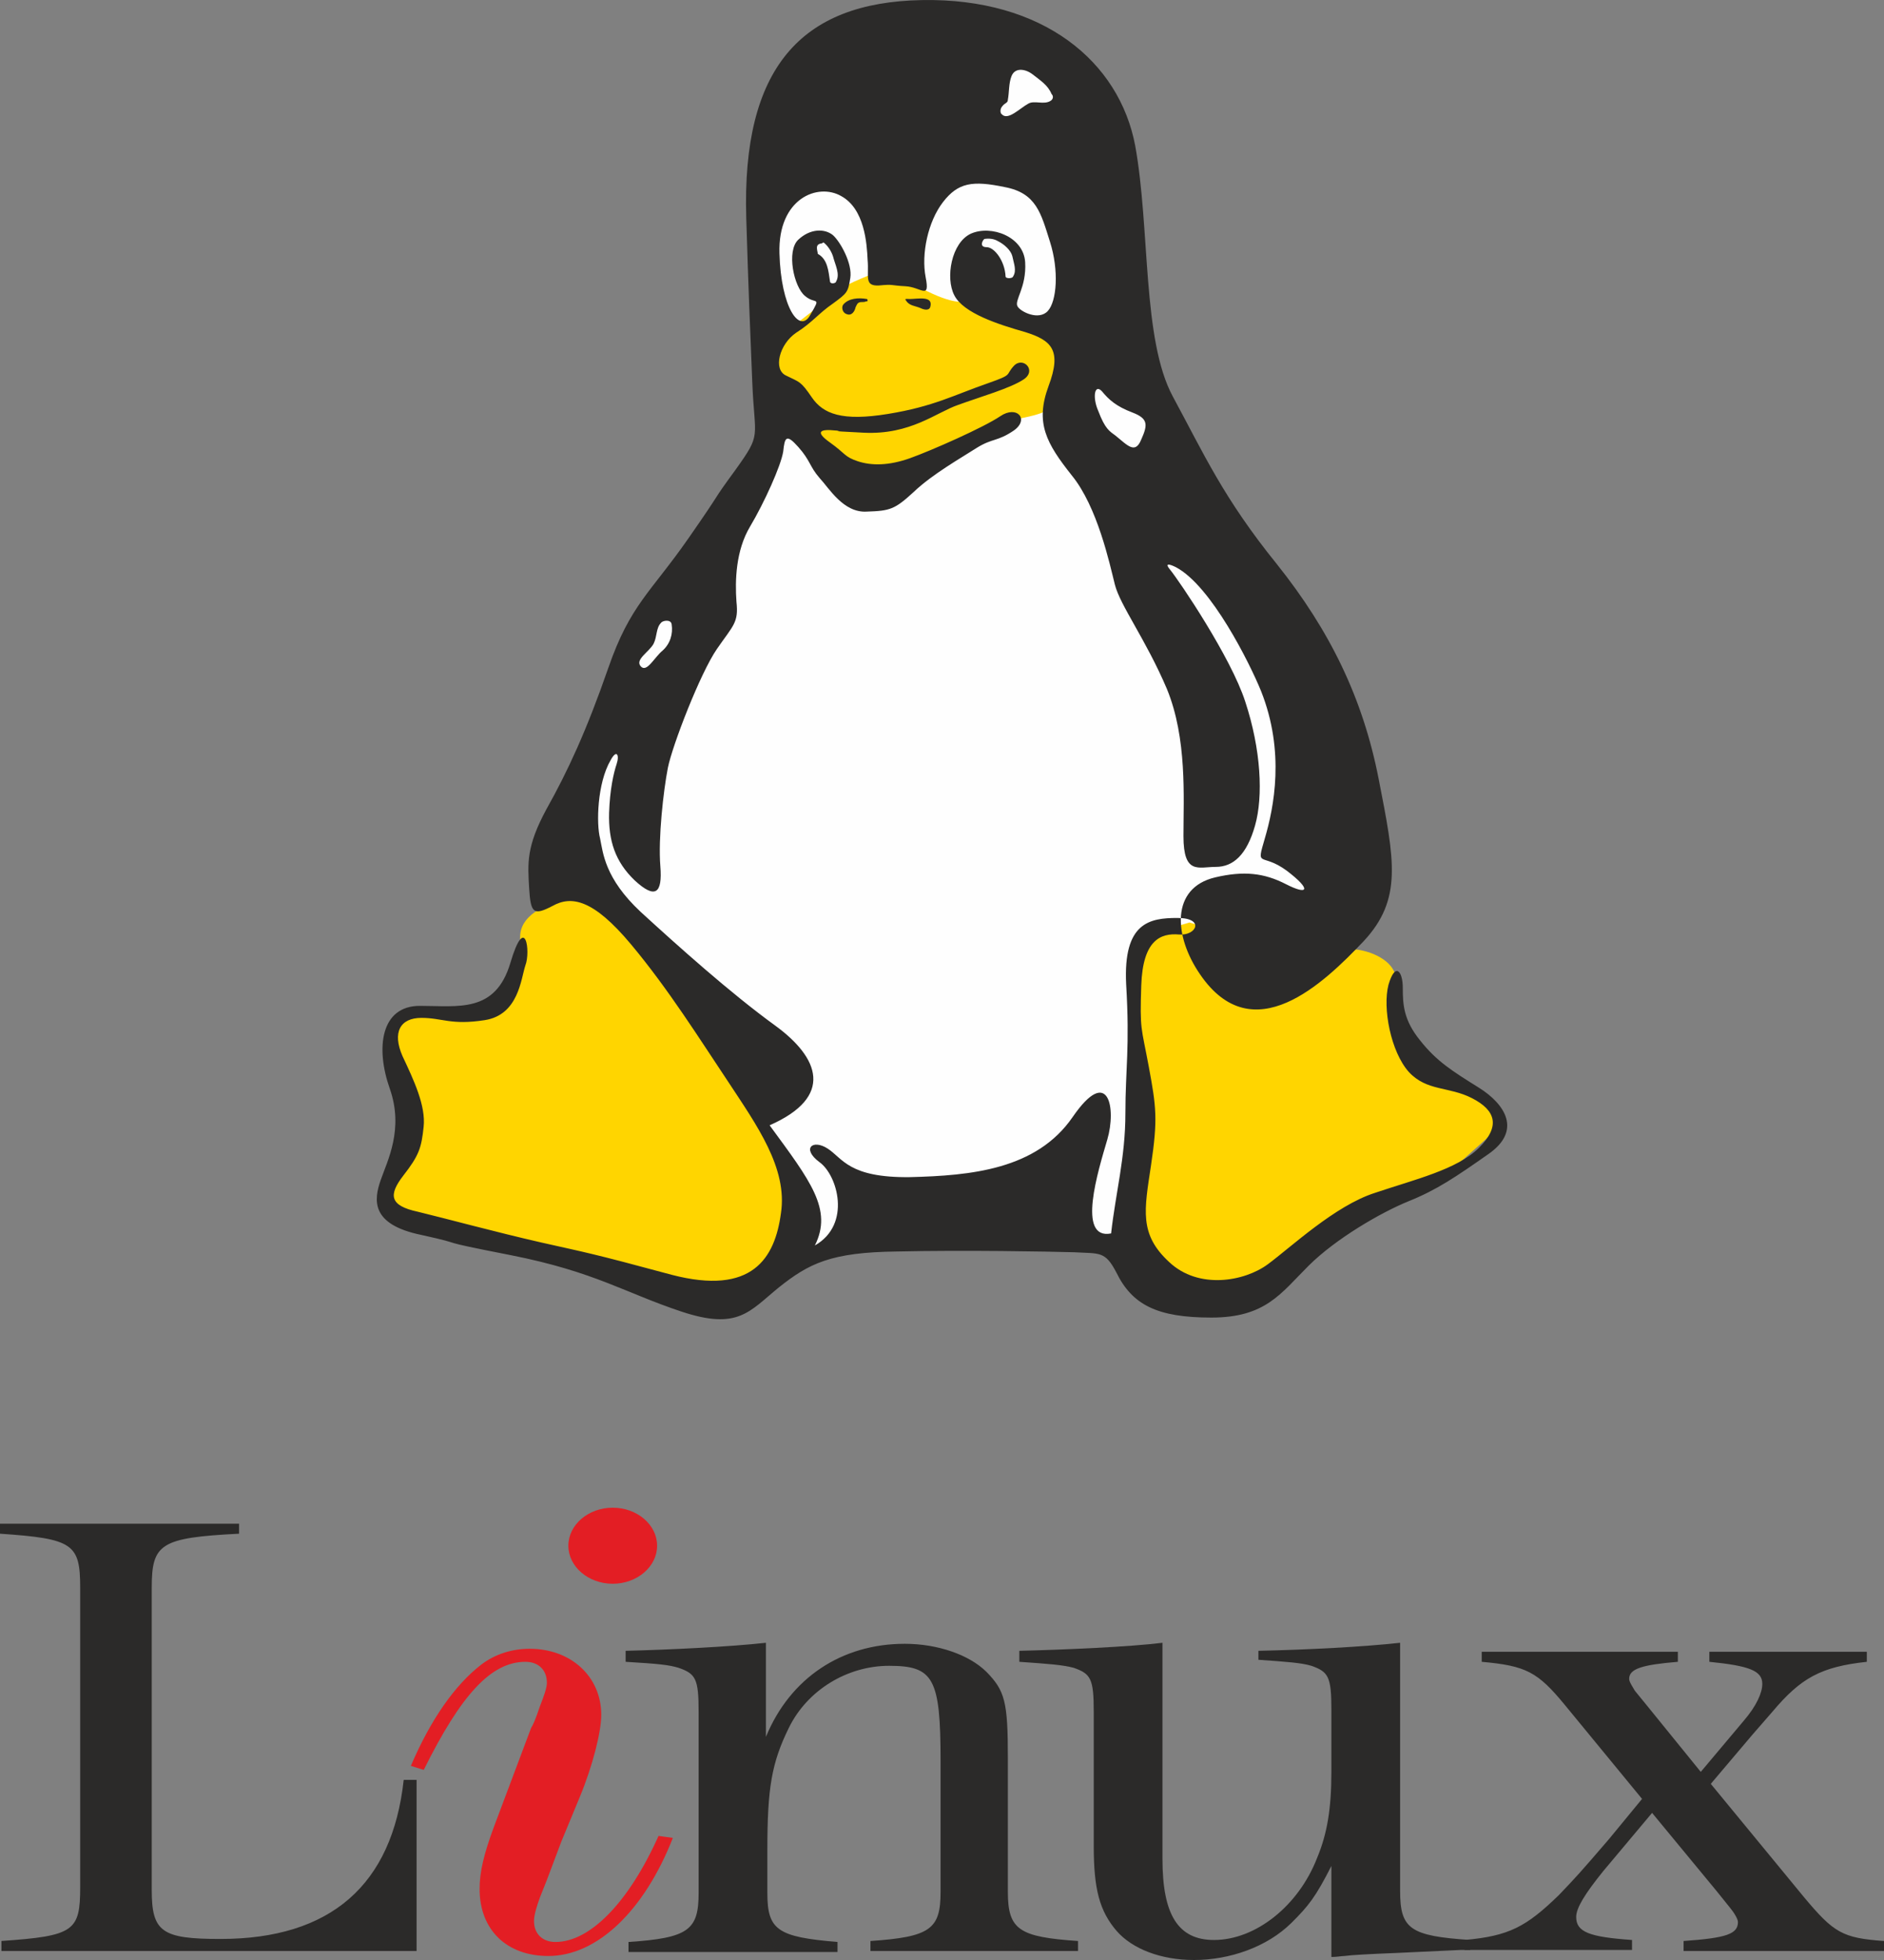 <?xml version="1.0" encoding="UTF-8"?> <svg xmlns="http://www.w3.org/2000/svg" width="50" height="52" viewBox="0 0 50 52" fill="none"><rect x="0" y="0" width="50" height="52" fill="#808080" stroke="none"/> <path fill-rule="evenodd" clip-rule="evenodd" d="M20.305 8.83L20.245 4.904L22.586 3.529L26.066 1.197L27.487 1.138L28.987 2.732L29.787 8.033L28.707 9.966L24.186 9.846L20.305 8.83Z" fill="#FEFEFE"></path> <path fill-rule="evenodd" clip-rule="evenodd" d="M15.664 20.03L16.864 16.682L19.205 13.892L20.405 11.5L20.925 10.703L29.487 9.388L31.208 12.078L36.009 23.517L34.348 25.55L30.007 32.804L28.987 33.023L21.045 33.243L15.484 27.105L14.584 21.983L15.664 20.03Z" fill="#FEFEFE"></path> <path fill-rule="evenodd" clip-rule="evenodd" d="M26.647 11.321C26.647 11.321 26.367 11.261 27.167 11.082C27.967 10.922 27.967 10.743 28.187 10.504C28.407 10.285 28.527 9.767 28.527 9.189C28.527 8.611 28.807 6.977 28.747 6.518C28.687 6.06 27.727 4.366 27.327 4.127C26.927 3.908 22.466 3.509 22.466 3.509L21.106 4.605L20.085 5.562L20.305 8.651C20.305 8.651 20.025 9.627 20.065 10.006C20.125 10.404 20.706 10.863 20.926 11.082C21.146 11.321 22.006 12.218 22.286 12.517C22.566 12.796 22.626 13.095 23.306 12.856C23.986 12.636 24.386 12.636 24.907 12.238C25.447 11.839 26.647 11.321 26.647 11.321Z" fill="#FFD500"></path> <path fill-rule="evenodd" clip-rule="evenodd" d="M24.006 6.498C24.186 6.04 24.406 5.183 24.806 4.904C25.207 4.625 26.067 4.386 26.587 4.446C27.107 4.505 28.067 5.023 28.307 5.422C28.527 5.821 28.527 7.415 28.527 7.415L28.407 8.73L27.607 8.67L25.887 7.993H25.607C25.607 7.993 25.327 8.112 24.466 7.654C23.606 7.176 23.846 6.957 24.006 6.498Z" fill="#FEFEFE"></path> <path fill-rule="evenodd" clip-rule="evenodd" d="M22.186 7.734C22.206 7.714 22.266 7.674 22.346 7.634C22.686 7.435 23.446 7.156 23.446 7.156C23.446 7.156 24.186 5.283 23.566 4.545C22.946 3.808 21.566 3.928 21.566 3.928C21.566 3.928 20.085 4.785 20.125 5.123C20.185 5.462 20.245 6.658 20.305 6.837C20.365 7.017 20.585 8.83 20.585 8.83L21.105 8.611L21.846 8.033C21.846 8.033 22.006 7.913 22.186 7.734Z" fill="#FEFEFE"></path> <path fill-rule="evenodd" clip-rule="evenodd" d="M33.088 24.932C33.088 24.932 33.448 24.952 33.908 24.992C34.028 24.992 34.148 25.012 34.268 25.012C34.888 25.032 35.428 25.131 35.989 25.191C36.369 25.231 36.989 25.47 37.049 25.949C37.109 26.646 36.909 27.423 37.509 27.702C38.129 28.121 39.489 29.077 39.489 29.077L39.889 29.815L38.689 30.891L32.808 34.418L30.127 33.502V31.349L30.247 28.44L29.967 25.829L30.427 24.813L31.568 24.474L33.088 24.932Z" fill="#FFD500"></path> <path fill-rule="evenodd" clip-rule="evenodd" d="M16.065 23.657C16.005 23.597 14.965 23.916 14.905 23.916C14.425 23.996 13.804 24.314 13.804 24.853C13.804 25.132 13.784 25.411 13.664 25.65C13.564 25.849 13.344 26.128 13.344 26.188C13.264 26.387 13.124 26.686 12.944 26.806C12.724 26.826 11.724 26.925 11.724 26.925H10.864L10.344 27.543L10.744 29.197L10.624 30.492L10.224 31.967L11.184 32.485L18.505 34.418L20.166 33.9L21.026 31.788L20.846 30.991L20.046 29.396C20.066 29.436 16.585 24.394 16.065 23.657Z" fill="#FFD500"></path> <path fill-rule="evenodd" clip-rule="evenodd" d="M19.805 5.781C19.685 1.815 21.246 0.061 24.466 0.002C27.687 -0.058 29.707 1.636 30.128 3.868C30.528 6.08 30.308 9.009 31.128 10.524C31.948 12.039 32.468 13.214 33.888 14.968C35.289 16.722 36.169 18.515 36.589 20.668C37.009 22.82 37.229 23.856 36.189 24.972C35.129 26.088 33.248 27.902 31.848 25.849C31.148 24.833 31.068 23.557 32.248 23.278C33.008 23.099 33.548 23.159 34.129 23.458C34.709 23.756 34.829 23.617 34.148 23.099C33.468 22.601 33.328 23.059 33.568 22.242C33.808 21.425 34.108 19.95 33.468 18.336C33.168 17.599 32.148 15.546 31.208 15.048C31.128 15.008 30.868 14.888 31.048 15.107C31.308 15.426 32.668 17.439 33.048 18.615C33.468 19.89 33.528 21.126 33.308 21.903C33.088 22.68 32.728 22.999 32.268 22.999C31.808 22.999 31.408 23.218 31.408 22.182C31.408 21.146 31.508 19.591 30.968 18.276C30.408 16.961 29.727 16.064 29.587 15.506C29.447 14.948 29.127 13.453 28.447 12.616C27.767 11.759 27.467 11.221 27.827 10.245C28.187 9.288 27.907 9.029 27.207 8.81C26.507 8.611 25.567 8.312 25.326 7.833C25.087 7.375 25.247 6.439 25.767 6.199C26.307 5.96 27.167 6.279 27.207 6.957C27.247 7.634 26.907 7.973 27.007 8.132C27.087 8.272 27.567 8.511 27.807 8.252C28.047 7.993 28.107 7.176 27.867 6.419C27.627 5.661 27.507 5.123 26.667 4.964C25.807 4.784 25.427 4.844 25.026 5.362C24.626 5.88 24.446 6.737 24.566 7.355C24.686 7.973 24.446 7.614 24.026 7.594C23.626 7.574 23.726 7.535 23.326 7.574C22.926 7.594 23.066 7.335 23.026 6.897C23.006 6.458 22.946 5.542 22.326 5.203C21.706 4.844 20.645 5.263 20.686 6.718C20.726 8.172 21.226 8.87 21.506 8.352C21.806 7.833 21.646 8.093 21.366 7.853C21.066 7.614 20.866 6.658 21.186 6.359C21.506 6.06 21.886 6.06 22.106 6.239C22.306 6.419 22.626 6.997 22.566 7.375C22.506 7.754 22.486 7.774 22.106 8.053C21.726 8.312 21.566 8.551 21.126 8.83C20.686 9.129 20.506 9.806 20.866 9.966C21.226 10.145 21.246 10.105 21.546 10.544C21.846 10.982 22.346 11.181 23.566 10.982C24.786 10.783 25.306 10.484 26.227 10.165C26.907 9.926 26.667 9.966 26.907 9.707C27.147 9.448 27.527 9.826 27.167 10.066C26.807 10.305 26.027 10.524 25.427 10.743C24.846 10.942 24.166 11.54 22.926 11.48C21.686 11.421 22.546 11.441 22.166 11.421C21.786 11.381 21.606 11.441 22.026 11.739C22.446 12.039 22.406 12.118 22.766 12.238C23.126 12.357 23.586 12.357 24.146 12.158C24.706 11.959 26.107 11.341 26.547 11.042C26.987 10.743 27.327 11.122 26.907 11.421C26.467 11.72 26.347 11.62 25.927 11.879C25.527 12.138 24.746 12.576 24.246 13.055C23.746 13.513 23.626 13.553 23.006 13.573C22.386 13.613 22.006 12.955 21.746 12.676C21.486 12.377 21.506 12.218 21.186 11.859C20.866 11.5 20.826 11.6 20.786 11.979C20.726 12.357 20.285 13.334 19.905 13.972C19.525 14.609 19.505 15.406 19.545 15.964C19.605 16.522 19.465 16.582 19.025 17.22C18.585 17.858 17.845 19.771 17.725 20.369C17.605 20.986 17.465 22.242 17.525 22.979C17.585 23.717 17.385 23.856 16.845 23.358C16.325 22.86 16.145 22.302 16.165 21.564C16.185 20.947 16.285 20.508 16.365 20.269C16.445 20.03 16.365 19.87 16.205 20.169C15.845 20.787 15.825 21.863 15.925 22.242C16.005 22.621 16.044 23.298 17.005 24.195C17.985 25.092 19.385 26.347 20.566 27.204C21.746 28.061 22.146 29.097 20.425 29.855C21.506 31.329 22.106 32.087 21.626 33.043C22.606 32.485 22.226 31.17 21.746 30.831C21.266 30.473 21.566 30.213 21.966 30.473C22.366 30.732 22.526 31.25 24.146 31.23C25.767 31.19 27.507 31.03 28.467 29.636C29.427 28.241 29.628 29.416 29.387 30.233C29.147 31.05 28.567 32.904 29.488 32.724C29.608 31.648 29.867 30.712 29.867 29.536C29.867 28.36 29.988 27.802 29.887 26.108C29.808 24.474 30.508 24.354 31.248 24.354C31.988 24.354 31.748 24.833 31.288 24.793C30.808 24.753 30.328 24.932 30.288 26.148C30.248 27.344 30.288 27.224 30.488 28.3C30.688 29.376 30.728 29.695 30.548 30.911C30.368 32.107 30.228 32.744 31.028 33.482C31.808 34.219 33.028 34 33.648 33.541C34.269 33.083 35.429 31.987 36.489 31.648C37.549 31.29 38.669 31.03 39.25 30.453C39.83 29.875 39.69 29.456 39.069 29.137C38.449 28.818 37.869 28.958 37.389 28.44C36.909 27.902 36.689 26.746 36.849 26.128C37.029 25.51 37.229 25.769 37.229 26.208C37.229 26.646 37.249 27.065 37.689 27.603C38.129 28.161 38.549 28.42 39.25 28.858C39.95 29.297 40.39 29.994 39.51 30.612C38.629 31.23 38.129 31.569 37.389 31.867C36.649 32.166 35.449 32.864 34.729 33.581C33.988 34.319 33.588 34.956 32.148 34.956C30.708 34.956 30.048 34.618 29.628 33.761C29.327 33.183 29.187 33.263 28.507 33.223C27.827 33.203 25.567 33.163 23.806 33.203C22.046 33.223 21.466 33.522 20.666 34.159C19.885 34.797 19.585 35.295 18.085 34.797C16.585 34.299 15.784 33.741 13.564 33.302C11.323 32.864 12.544 33.063 11.184 32.764C9.823 32.485 9.923 31.828 10.103 31.309C10.283 30.791 10.723 29.954 10.343 28.878C9.963 27.802 10.103 26.686 11.143 26.686C12.164 26.686 13.144 26.885 13.544 25.55C13.944 24.195 14.084 25.251 13.944 25.61C13.824 25.969 13.764 26.925 12.864 27.065C11.964 27.204 11.744 27.005 11.184 27.005C10.623 27.005 10.403 27.384 10.683 28.021C10.983 28.659 11.303 29.337 11.243 29.895C11.184 30.453 11.123 30.652 10.703 31.19C10.303 31.708 10.343 31.987 11.084 32.147C11.824 32.326 13.144 32.685 14.364 32.964C15.604 33.243 15.684 33.243 17.825 33.821C19.965 34.379 20.566 33.382 20.726 32.186C20.906 30.991 20.085 29.855 19.325 28.699C18.565 27.563 17.745 26.248 16.745 25.052C15.745 23.856 15.164 23.756 14.664 24.035C14.164 24.295 14.084 24.235 14.044 23.577C14.004 22.9 13.964 22.461 14.504 21.465C15.064 20.468 15.564 19.392 16.145 17.718C16.725 16.044 17.265 15.725 18.265 14.29C19.265 12.855 18.825 13.414 19.525 12.457C20.225 11.48 20.025 11.66 19.965 10.145C19.905 8.651 19.865 7.774 19.805 5.781ZM17.005 17.678C17.165 17.858 17.365 17.439 17.585 17.26C17.785 17.08 17.865 16.821 17.825 16.562C17.805 16.423 17.585 16.463 17.545 16.522C17.405 16.662 17.445 16.881 17.345 17.08C17.225 17.3 16.845 17.499 17.005 17.678ZM29.608 11.56C29.927 11.819 30.128 12.058 30.288 11.66C30.468 11.261 30.468 11.102 30.048 10.942C29.628 10.783 29.427 10.604 29.247 10.384C29.047 10.165 28.987 10.544 29.147 10.902C29.327 11.381 29.447 11.441 29.608 11.56ZM23.006 7.933C22.786 7.893 22.526 7.913 22.386 8.073C22.326 8.132 22.346 8.292 22.466 8.332C22.606 8.392 22.686 8.252 22.706 8.152C22.726 8.113 22.746 8.053 22.786 8.033C22.846 7.993 22.926 8.033 22.986 7.993C23.046 8.013 23.026 7.933 23.006 7.933ZM24.046 7.973C24.126 8.113 24.286 8.113 24.426 8.172C24.506 8.212 24.646 8.252 24.686 8.152C24.786 7.833 24.346 7.933 24.146 7.933C24.086 7.933 23.986 7.913 24.046 7.973ZM26.187 6.558C26.387 6.558 26.667 6.917 26.687 7.335C26.687 7.395 26.867 7.395 26.887 7.335C26.987 7.176 26.907 6.997 26.867 6.797C26.827 6.638 26.647 6.478 26.487 6.399C26.387 6.339 26.267 6.319 26.127 6.339C26.087 6.359 25.967 6.558 26.187 6.558ZM21.806 6.458C21.626 6.478 21.686 6.618 21.706 6.737C21.966 6.877 21.986 7.196 22.026 7.455C22.026 7.554 22.186 7.515 22.186 7.475C22.306 7.276 22.166 7.036 22.106 6.797C22.066 6.678 21.986 6.538 21.866 6.439C21.846 6.419 21.826 6.458 21.806 6.458ZM27.407 1.974C27.227 1.835 26.947 1.775 26.847 2.014C26.767 2.214 26.787 2.433 26.747 2.652C26.747 2.732 26.667 2.732 26.607 2.811C26.527 2.891 26.547 3.011 26.587 3.031C26.747 3.21 27.067 2.871 27.287 2.752C27.447 2.652 27.707 2.792 27.887 2.672C27.947 2.632 27.967 2.552 27.907 2.493C27.807 2.253 27.607 2.134 27.407 1.974Z" fill="#2B2A29"></path> <path fill-rule="evenodd" clip-rule="evenodd" d="M32.688 25.231C32.708 25.112 32.768 24.872 32.888 24.833C32.928 24.813 32.968 24.833 32.968 24.872C32.988 24.952 32.908 25.371 32.948 25.47C32.988 25.57 33.108 25.55 33.188 25.53C33.388 25.47 33.508 25.231 33.488 25.211C33.488 25.211 33.488 25.211 33.468 25.211C33.428 25.211 33.408 25.331 33.328 25.351C33.268 25.371 33.228 25.351 33.208 25.311C33.188 25.251 33.268 24.813 33.228 24.693C33.188 24.593 33.088 24.574 32.988 24.593C32.768 24.673 32.668 24.992 32.628 25.191L32.668 24.733L32.388 24.813L32.368 25.749L32.628 25.67C32.648 25.53 32.668 25.351 32.688 25.231Z" fill="#2B2A29"></path> <path fill-rule="evenodd" clip-rule="evenodd" d="M33.869 25.331C34.089 25.251 34.189 25.012 34.169 24.972C34.169 24.972 34.169 24.952 34.149 24.952C34.129 24.952 34.089 25.112 33.969 25.151C33.909 25.171 33.869 25.151 33.849 25.112C33.829 25.052 33.849 24.972 33.849 24.892V24.474L34.149 24.374V24.275L33.849 24.374L33.869 23.976L33.609 24.135L33.589 25.032C33.589 25.132 33.589 25.211 33.589 25.251C33.649 25.351 33.769 25.371 33.869 25.331Z" fill="#2B2A29"></path> <path fill-rule="evenodd" clip-rule="evenodd" d="M11.056 51.761H0.038V51.495C1.976 51.363 2.128 51.23 2.128 50.062V42.124C2.128 40.956 1.938 40.823 0 40.69V40.425H6.345V40.69C4.255 40.796 4.027 40.956 4.027 42.124V50.142C4.027 51.257 4.293 51.442 5.851 51.442C8.777 51.442 10.41 50.009 10.714 47.221H11.056V51.761Z" fill="#2B2A29"></path> <path fill-rule="evenodd" clip-rule="evenodd" d="M16.261 42.018C15.616 42.018 15.084 41.566 15.084 41.009C15.084 40.451 15.616 40 16.261 40C16.907 40 17.439 40.451 17.439 41.009C17.439 41.566 16.907 42.018 16.261 42.018ZM17.857 48.761C17.097 50.699 15.844 51.894 14.552 51.894C13.45 51.894 12.728 51.203 12.728 50.115C12.728 49.664 12.842 49.186 13.108 48.469L14.096 45.841C14.134 45.788 14.21 45.628 14.324 45.283C14.438 44.991 14.514 44.779 14.514 44.646C14.514 44.301 14.286 44.089 13.944 44.089C13.032 44.089 12.234 44.965 11.246 46.956L10.904 46.85C11.436 45.602 12.082 44.699 12.766 44.168C13.146 43.876 13.602 43.743 14.058 43.743C15.16 43.743 15.957 44.487 15.957 45.496C15.957 45.947 15.729 46.85 15.388 47.673L14.894 48.867L14.514 49.876L14.324 50.354C14.248 50.566 14.172 50.805 14.172 50.965C14.172 51.31 14.4 51.522 14.742 51.522C15.653 51.522 16.679 50.487 17.477 48.708L17.857 48.761Z" fill="#E31E24"></path> <path fill-rule="evenodd" clip-rule="evenodd" d="M24.012 43.611C24.886 43.611 25.722 43.903 26.178 44.354C26.672 44.858 26.748 45.151 26.748 46.637V50.195C26.748 51.204 27.052 51.389 28.61 51.496V51.761H23.101V51.496C24.696 51.389 24.962 51.177 24.962 50.195V46.717C24.962 44.513 24.772 44.195 23.594 44.195C22.493 44.195 21.429 44.832 20.935 45.841C20.479 46.77 20.365 47.434 20.365 49.08V50.221C20.365 51.204 20.631 51.389 22.227 51.522V51.788H16.68V51.522C18.275 51.416 18.541 51.204 18.541 50.221V45.416C18.541 44.54 18.465 44.407 18.009 44.248C17.743 44.168 17.477 44.142 16.604 44.089V43.797C17.743 43.77 19.377 43.69 20.327 43.584V46.08C20.973 44.513 22.341 43.611 24.012 43.611Z" fill="#2B2A29"></path> <path fill-rule="evenodd" clip-rule="evenodd" d="M33.397 43.797C34.688 43.77 36.208 43.69 37.158 43.584V50.168C37.158 51.177 37.424 51.363 39.02 51.469V51.734H38.754L37.044 51.814C36.36 51.841 35.866 51.867 35.676 51.894C35.6 51.894 35.486 51.92 35.334 51.92V49.505C34.916 50.328 34.727 50.566 34.271 51.018C33.625 51.655 32.637 52 31.687 52C30.813 52 30.053 51.708 29.635 51.23C29.179 50.699 29.027 50.115 29.027 48.974V45.416C29.027 44.54 28.951 44.407 28.495 44.248C28.192 44.168 27.812 44.142 27.052 44.089V43.797C28.23 43.77 30.015 43.69 30.851 43.584V49.319C30.851 50.805 31.269 51.469 32.219 51.469C33.321 51.469 34.461 50.566 34.955 49.292C35.221 48.655 35.334 47.991 35.334 47.009V45.363C35.334 44.487 35.258 44.354 34.803 44.195C34.537 44.115 34.157 44.089 33.397 44.035V43.797Z" fill="#2B2A29"></path> <path fill-rule="evenodd" clip-rule="evenodd" d="M47.872 50.327C48.67 51.283 48.898 51.416 50 51.496V51.761H44.681V51.496C45.821 51.416 46.124 51.31 46.124 50.991C46.124 50.911 46.011 50.726 45.897 50.593L45.555 50.168L43.845 48.097L42.553 49.637C42.059 50.248 41.831 50.62 41.831 50.858C41.831 51.257 42.173 51.389 43.313 51.469V51.734H38.868V51.469C40.045 51.363 40.501 51.124 41.375 50.274C41.831 49.796 41.907 49.717 42.705 48.788L43.579 47.726L41.527 45.23C40.805 44.354 40.501 44.195 39.324 44.089V43.823H44.529V44.089C43.579 44.168 43.237 44.274 43.237 44.54C43.237 44.62 43.313 44.726 43.389 44.858L43.693 45.23L45.137 47.009L46.276 45.655C46.618 45.257 46.77 44.911 46.77 44.673C46.77 44.327 46.428 44.195 45.365 44.089V43.823H49.544V44.089C48.328 44.221 47.796 44.513 47.036 45.416L46.505 46.026L45.403 47.327L47.872 50.327Z" fill="#2B2A29"></path> </svg> 